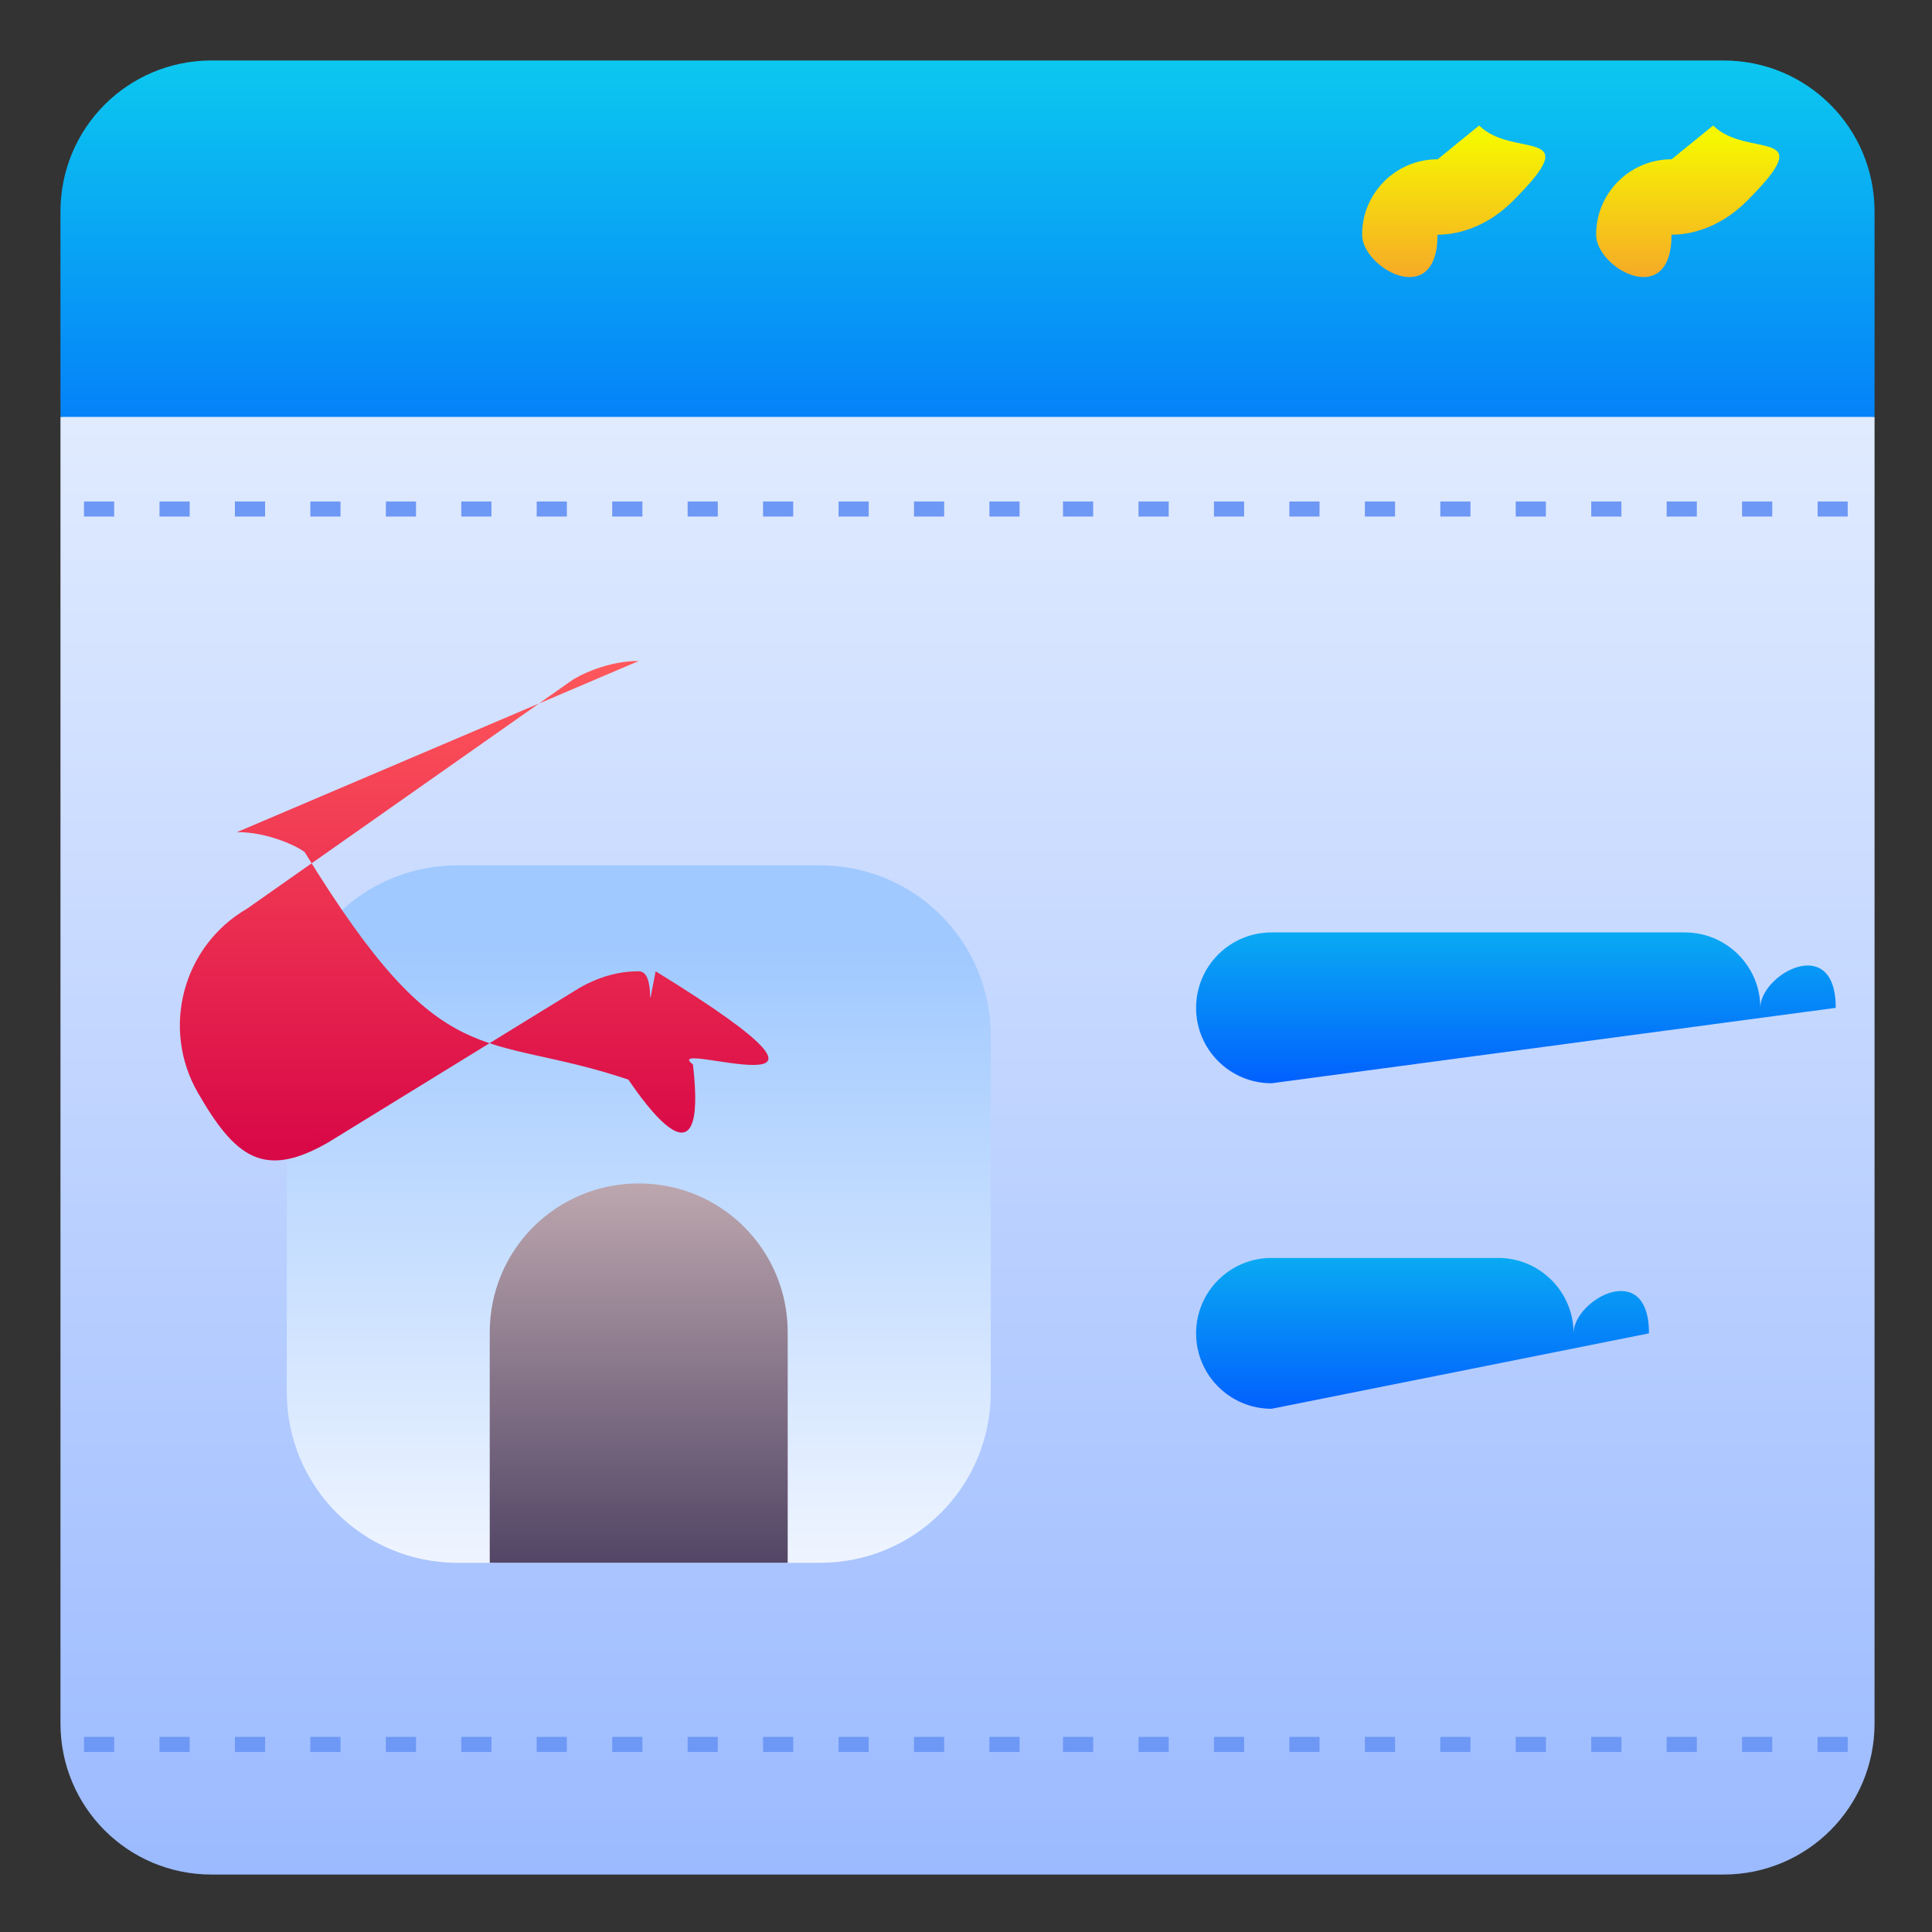 <svg id="svg8" height="512" viewBox="0 0 33.867 33.867" width="512" xmlns="http://www.w3.org/2000/svg" xmlns:xlink="http://www.w3.org/1999/xlink" xmlns:svg="http://www.w3.org/2000/svg"><rect x="0" y="0" width="33.867" height="33.867" fill="#333333" stroke="none"/><linearGradient id="linearGradient2202"><stop id="stop2198" offset="0" stop-color="#f6f600"/><stop id="stop2200" offset="1" stop-color="#f69134"/></linearGradient><linearGradient id="linearGradient3363" gradientUnits="userSpaceOnUse" x1="-180.44" x2="-180.44" y1="97.375" y2="99.607" xlink:href="#linearGradient2202"/><linearGradient id="linearGradient4429"><stop id="stop4425" offset="0" stop-color="#0056ff"/><stop id="stop4427" offset="1" stop-color="#0ab0f2"/></linearGradient><linearGradient id="linearGradient72381-88" gradientUnits="userSpaceOnUse" x1="16.007" x2="16.007" y1="27.32" y2="15.605"><stop id="stop3724" offset="0" stop-color="#f5f8ff"/><stop id="stop3726" offset="1" stop-color="#a0c9ff"/></linearGradient><linearGradient id="linearGradient9077-7" gradientUnits="userSpaceOnUse" x1="14.346" x2="14.343" y1="19.105" y2="10.64"><stop id="stop940" offset="0" stop-color="#d90947"/><stop id="stop942" offset="1" stop-color="#ff585b"/></linearGradient><linearGradient id="linearGradient63573-8" gradientUnits="userSpaceOnUse" x1="14.316" x2="14.316" y1="19.827" y2="26.412"><stop id="stop7431" offset="0" stop-color="#bca6ae"/><stop id="stop7433" offset="1" stop-color="#534666"/></linearGradient><linearGradient id="linearGradient54006-8" gradientTransform="matrix(1 0 0 -1 338.637 126.648)" gradientUnits="userSpaceOnUse" x1="-315.553" x2="-315.553" y1="107.297" y2="110.525" xlink:href="#linearGradient4429"/><linearGradient id="linearGradient13332" gradientUnits="userSpaceOnUse" x1="64" x2="64" y1="14" y2="124"><stop id="stop3214" offset="0" stop-color="#eaf2ff"/><stop id="stop3216" offset="1" stop-color="#9bbaff"/></linearGradient><linearGradient id="linearGradient13340" gradientUnits="userSpaceOnUse" x1="64" x2="64" y1="4" y2="30.285"><stop id="stop3142" offset="0" stop-color="#0cc8ef"/><stop id="stop3144" offset="1" stop-color="#047afa"/></linearGradient><linearGradient id="linearGradient13362" gradientTransform="matrix(1 0 0 -1 338.637 132.354)" gradientUnits="userSpaceOnUse" x1="-315.553" x2="-315.553" y1="107.297" y2="110.525" xlink:href="#linearGradient4429"/><linearGradient id="linearGradient13373" gradientUnits="userSpaceOnUse" x1="30.095" x2="30.095" y1="2.43" y2="5.658" xlink:href="#linearGradient2202"/><linearGradient id="linearGradient13377" gradientUnits="userSpaceOnUse" x1="25.994" x2="25.994" y1="2.43" y2="5.658" xlink:href="#linearGradient2202"/><g id="layer1"><path id="rect13315" d="m4 27.578V114c0 5.54 4.46 10 10 10h1e2c5.54.0 10-4.46 10-10V27.578c-39.087-5.425-79.01-5.885-120 0z" fill="url(#linearGradient13332)" stroke-dasharray="1 4" stroke-linecap="square" transform="scale(.265)" paint-order="fill markers stroke"/><g id="g13354" transform="translate(-3.125 .948)"><path id="rect72370-2" d="m11.146 14.221h6.353c1.659.0 2.994 1.335 2.994 2.994v6.238c0 1.659-1.335 2.994-2.994 2.994h-6.353c-1.659.0-2.994-1.335-2.994-2.994v-6.238c0-1.659 1.335-2.994 2.994-2.994z" fill="url(#linearGradient72381-88)" paint-order="fill markers stroke"/><path id="path63503-25" d="m14.322 10.639c-.534-.004-1.047.248-1.187.35l-5.674 3.988c-1.131.654-1.519 2.1-.866 3.232.653 1.133 1.155 1.521 2.287.867l4.393-2.702c.358-.207.707-.296 1.047-.296.34-64e-5.689.089 1.047.296l4.393 2.702c1.132.654 1.634.266 2.287-.867.653-1.132.265-2.579-.866-3.232l-5.674-3.988c-.132-.104-.653-.354-1.187-.35z" fill="url(#linearGradient9077-7)" font-variant-ligatures="normal" font-variant-position="normal" font-variant-caps="normal" font-variant-numeric="normal" font-variant-alternates="normal" font-variant-east-asian="normal" font-feature-settings="normal" font-variation-settings="normal" text-indent="0" text-align="start" text-decoration-line="none" text-decoration-style="solid" text-decoration-color="#000000" text-transform="none" text-orientation="mixed" white-space="normal" shape-padding="0" shape-margin="0" inline-size="0" isolation="auto" mix-blend-mode="normal" solid-color="#000000" solid-opacity="1" vector-effect="none" paint-order="fill markers stroke"/><path id="rect63561-0" d="m14.322 19.797c-1.447.0-2.612 1.164-2.612 2.611v4.038h5.223v-4.038c0-1.447-1.164-2.611-2.611-2.611z" fill="url(#linearGradient63573-8)" paint-order="fill markers stroke"/></g><path id="path54004-0" d="m22.291 18.989c-.731 71e-5-1.324-.591-1.324-1.322 39e-5-.731.593-1.323 1.324-1.322h7.245c.73 37e-5 1.322.592 1.322 1.322-29e-5.73-.592 1.322-1.322 1.322z" fill="url(#linearGradient54006-8)" font-variant-ligatures="normal" font-variant-position="normal" font-variant-caps="normal" font-variant-numeric="normal" font-variant-alternates="normal" font-variant-east-asian="normal" font-feature-settings="normal" font-variation-settings="normal" text-indent="0" text-align="start" text-decoration-line="none" text-decoration-style="solid" text-decoration-color="#000000" text-transform="none" text-orientation="mixed" white-space="normal" shape-padding="0" shape-margin="0" inline-size="0" isolation="auto" mix-blend-mode="normal" solid-color="#000000" solid-opacity="1" vector-effect="none" paint-order="markers fill stroke"/><path id="path13323" d="m4 27.578h120V14c0-5.54-4.46-10-10-10H14C8.46 4 4 8.46 4 14z" fill="url(#linearGradient13340)" stroke-dasharray="1 4" stroke-linecap="square" transform="scale(.265)" paint-order="fill markers stroke"/><path id="path13360" d="m22.291 24.695c-.731 71e-5-1.324-.591-1.324-1.322 39e-5-.731.593-1.323 1.324-1.322h3.971c.73 37e-5 1.322.592 1.322 1.322-29e-5.73-.592 1.322-1.322 1.322z" fill="url(#linearGradient13362)" font-variant-ligatures="normal" font-variant-position="normal" font-variant-caps="normal" font-variant-numeric="normal" font-variant-alternates="normal" font-variant-east-asian="normal" font-feature-settings="normal" font-variation-settings="normal" text-indent="0" text-align="start" text-decoration-line="none" text-decoration-style="solid" text-decoration-color="#000000" text-transform="none" text-orientation="mixed" white-space="normal" shape-padding="0" shape-margin="0" inline-size="0" isolation="auto" mix-blend-mode="normal" solid-color="#000000" solid-opacity="1" vector-effect="none" paint-order="markers fill stroke"/><path id="path13364" d="m1.472 8.791v.264h.529v-.264zm1.324.0v.264h.529v-.264zm1.322.0v.264h.529v-.264zm1.322.0v.264h.529v-.264zm1.324.0v.264h.529v-.264zm1.322.0v.264h.529v-.264zm1.322.0v.264h.529v-.264zm1.324.0v.264h.529v-.264zm1.322.0v.264h.529v-.264zm1.322.0v.264h.529v-.264zm1.324.0v.264h.528v-.264zm1.322.0v.264h.529v-.264zm1.322.0v.264h.529v-.264zm1.29.0v.264h.529v-.264zm1.324.0v.264h.529v-.264zm1.322.0v.264h.529v-.264zm1.322.0v.264h.529v-.264zm1.324.0v.264h.529v-.264zm1.322.0v.264h.529v-.264zm1.322.0v.264h.529v-.264zm1.324.0v.264h.529v-.264zm1.322.0v.264h.529v-.264zm1.322.0v.264h.529v-.264zm1.324.0v.264h.528v-.264z" fill="#6e98f5" font-variant-ligatures="normal" font-variant-position="normal" font-variant-caps="normal" font-variant-numeric="normal" font-variant-alternates="normal" font-variant-east-asian="normal" font-feature-settings="normal" font-variation-settings="normal" text-indent="0" text-align="start" text-decoration-line="none" text-decoration-style="solid" text-decoration-color="#000000" text-transform="none" text-orientation="mixed" white-space="normal" shape-padding="0" shape-margin="0" inline-size="0" isolation="auto" mix-blend-mode="normal" solid-color="#000000" solid-opacity="1" vector-effect="none" paint-order="markers fill stroke"/><path id="path13369" d="m1.472 30.447v.264h.529v-.264zm1.324.0v.264h.529v-.264zm1.322.0v.264h.529v-.264zm1.322.0v.264h.529v-.264zm1.324.0v.264h.529v-.264zm1.322.0v.264h.529v-.264zm1.322.0v.264h.529v-.264zm1.324.0v.264h.529v-.264zm1.322.0v.264h.529v-.264zm1.322.0v.264h.529v-.264zm1.324.0v.264h.528v-.264zm1.322.0v.264h.529v-.264zm1.322.0v.264h.529v-.264zm1.29.0v.264h.529v-.264zm1.324.0v.264h.529v-.264zm1.322.0v.264h.529v-.264zm1.322.0v.264h.529v-.264zm1.324.0v.264h.529v-.264zm1.322.0v.264h.529v-.264zm1.322.0v.264h.529v-.264zm1.324.0v.264h.529v-.264zm1.322.0v.264h.529v-.264zm1.322.0v.264h.529v-.264zm1.324.0v.264h.528v-.264z" fill="#6e98f5" font-variant-ligatures="normal" font-variant-position="normal" font-variant-caps="normal" font-variant-numeric="normal" font-variant-alternates="normal" font-variant-east-asian="normal" font-feature-settings="normal" font-variation-settings="normal" text-indent="0" text-align="start" text-decoration-line="none" text-decoration-style="solid" text-decoration-color="#000000" text-transform="none" text-orientation="mixed" white-space="normal" shape-padding="0" shape-margin="0" inline-size="0" isolation="auto" mix-blend-mode="normal" solid-color="#000000" solid-opacity="1" vector-effect="none" paint-order="markers fill stroke"/><path id="path13371" d="m29.303 2.792c-.731-71e-5-1.324.591-1.324 1.322 39e-5.731.593 1.323 1.324 1.322h.118c.73-37e-5 1.322-.592 1.322-1.322-29e-5-.73-.592-1.322-1.322-1.322z" fill="url(#linearGradient13373)" font-variant-ligatures="normal" font-variant-position="normal" font-variant-caps="normal" font-variant-numeric="normal" font-variant-alternates="normal" font-variant-east-asian="normal" font-feature-settings="normal" font-variation-settings="normal" text-indent="0" text-align="start" text-decoration-line="none" text-decoration-style="solid" text-decoration-color="#000000" text-transform="none" text-orientation="mixed" white-space="normal" shape-padding="0" shape-margin="0" inline-size="0" isolation="auto" mix-blend-mode="normal" solid-color="#000000" solid-opacity="1" vector-effect="none" paint-order="markers fill stroke"/><path id="path13375" d="m25.201 2.792c-.731-71e-5-1.324.591-1.324 1.322 39e-5.731.593 1.323 1.324 1.322h.118c.73-37e-5 1.322-.592 1.322-1.322-29e-5-.73-.592-1.322-1.322-1.322z" fill="url(#linearGradient13377)" font-variant-ligatures="normal" font-variant-position="normal" font-variant-caps="normal" font-variant-numeric="normal" font-variant-alternates="normal" font-variant-east-asian="normal" font-feature-settings="normal" font-variation-settings="normal" text-indent="0" text-align="start" text-decoration-line="none" text-decoration-style="solid" text-decoration-color="#000000" text-transform="none" text-orientation="mixed" white-space="normal" shape-padding="0" shape-margin="0" inline-size="0" isolation="auto" mix-blend-mode="normal" solid-color="#000000" solid-opacity="1" vector-effect="none" paint-order="markers fill stroke"/></g></svg>